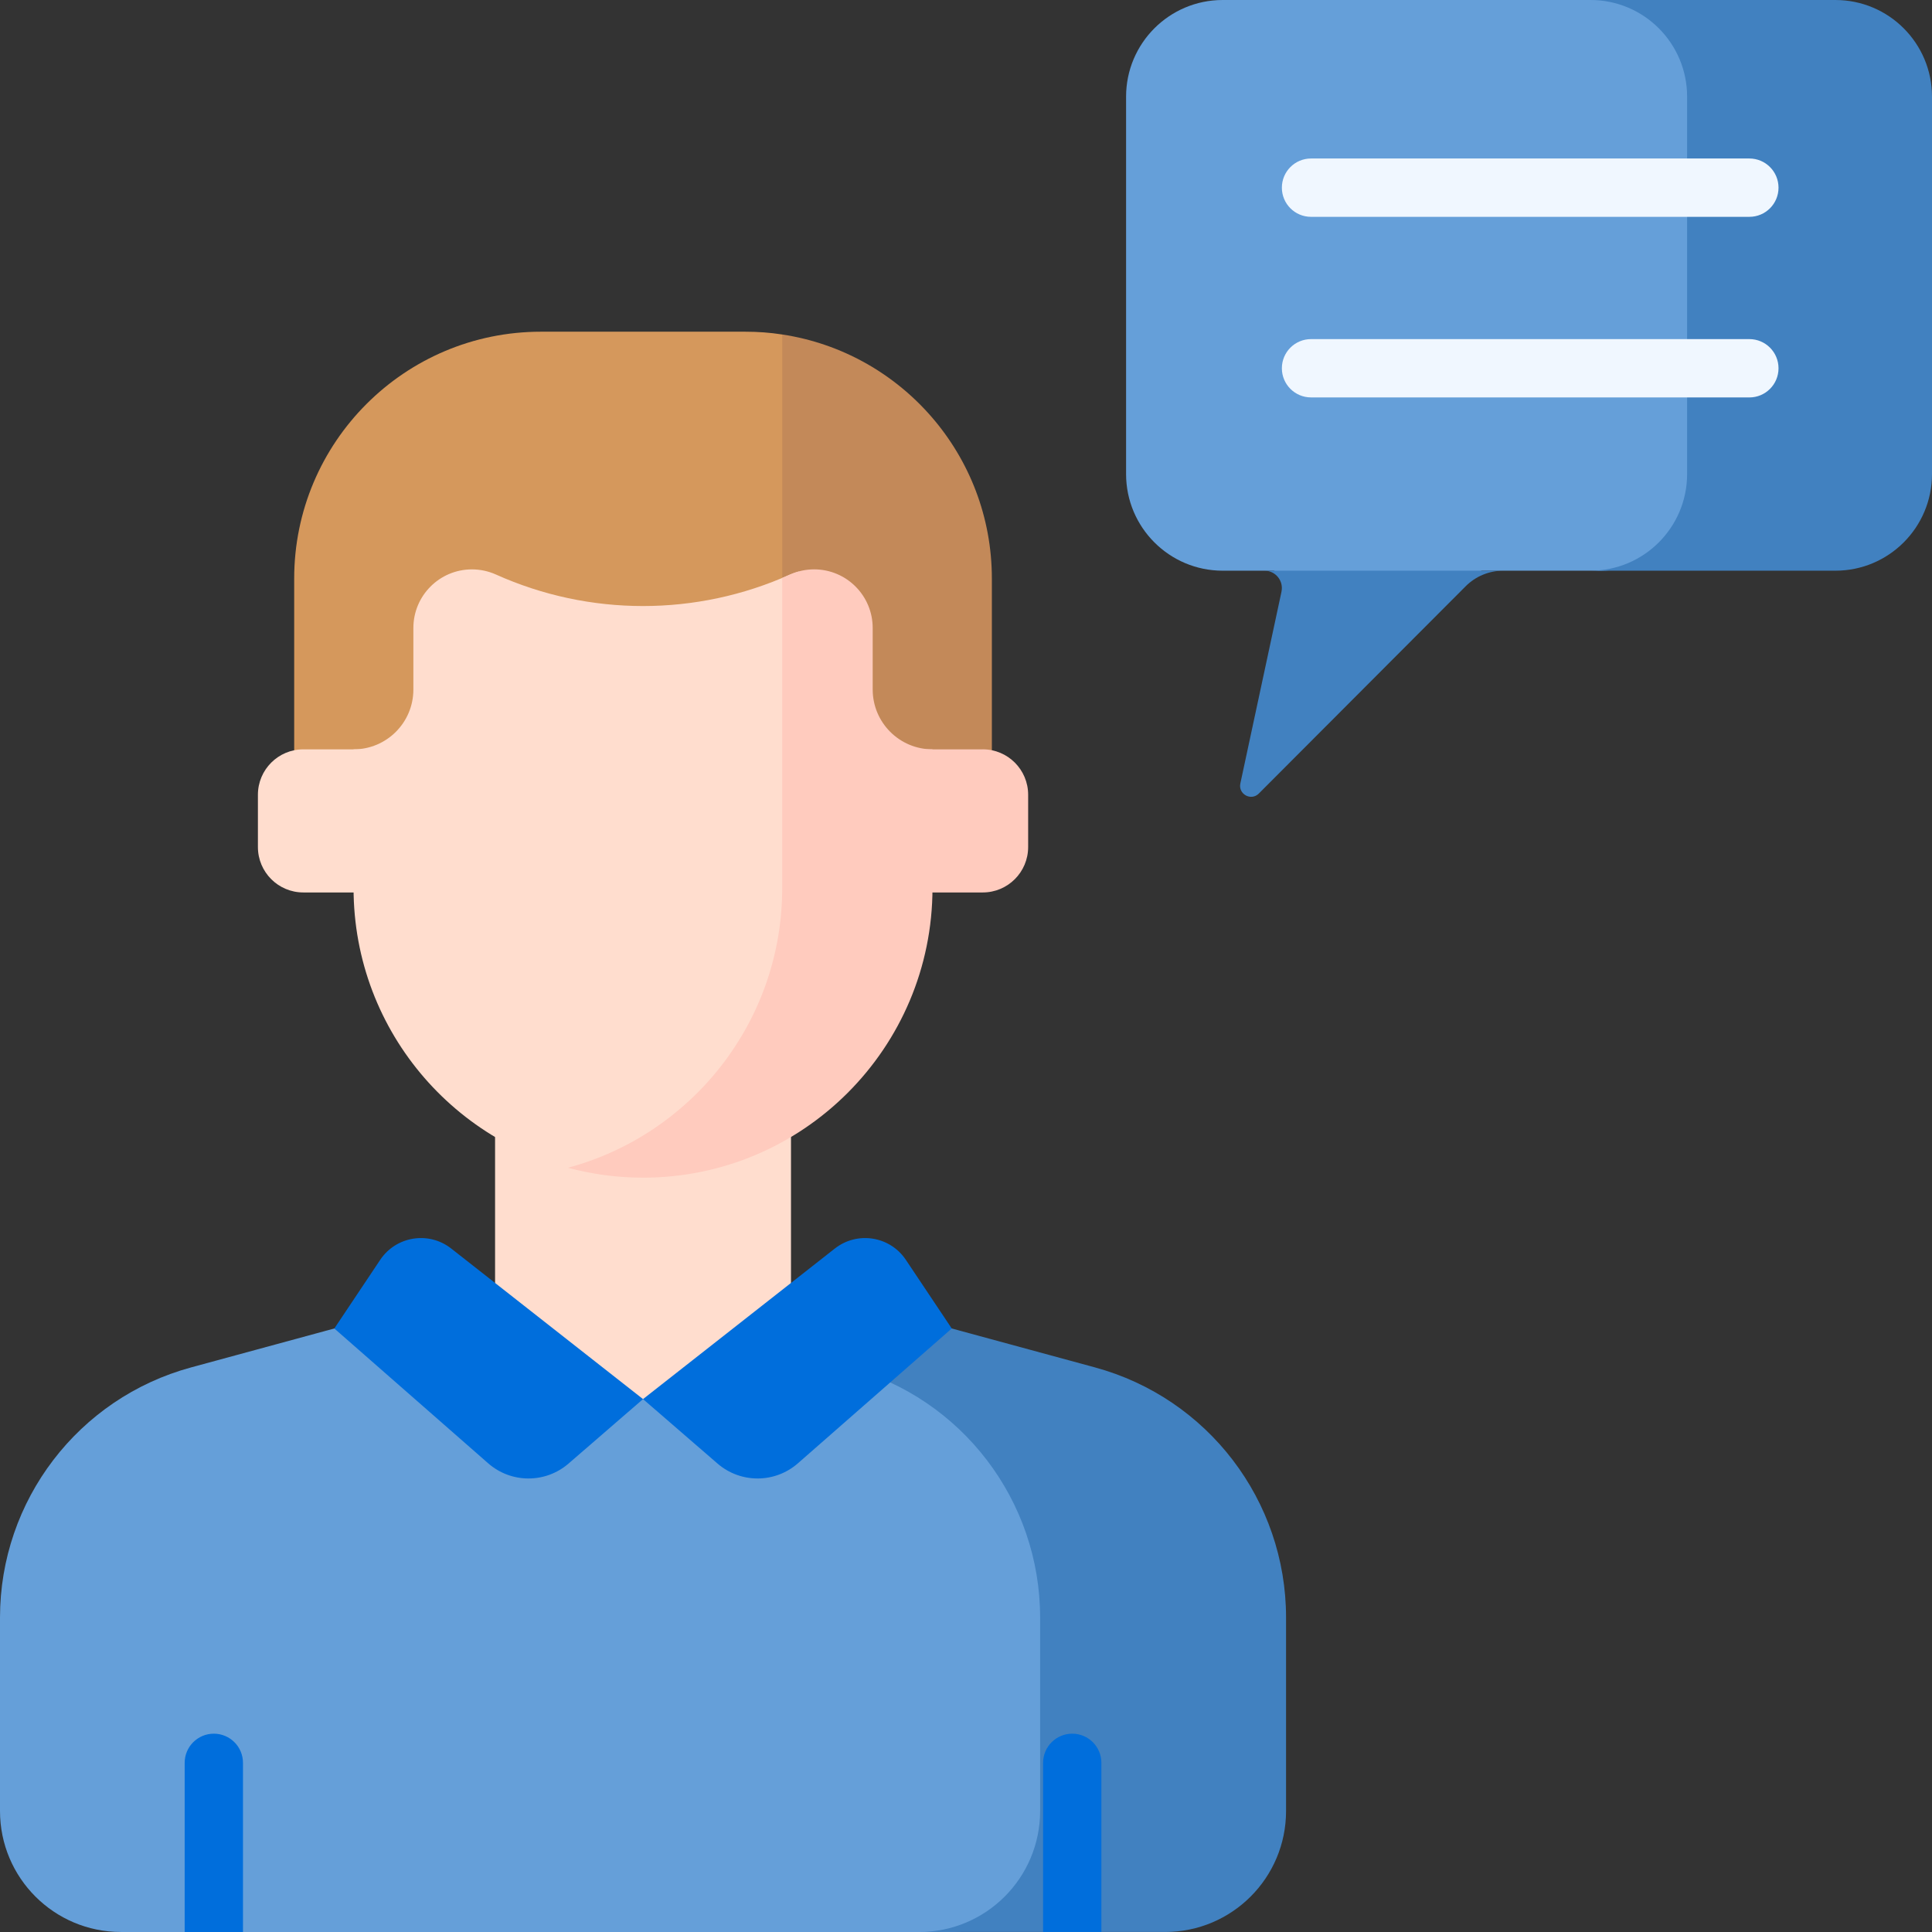 <svg xmlns="http://www.w3.org/2000/svg" width="68" height="68" viewBox="0 0 77 77">
    <rect x="0" y="0" width="77" height="77" fill="#333333" stroke="none"/>
    <g fill="none" fill-rule="evenodd">
        <g fill-rule="nonzero">
            <g>
                <g>
                    <g>
                        <g>
                            <g>
                                <path fill="#D5985C" d="M31.841.526l-.666-.415C30.687.035 30.206 0 29.697 0h-8.138c-5.431 0-9.834 4.406-9.834 9.84v7.603h20.116V.526z" transform="translate(-798 -1425) translate(798 1425) translate(0 13.22)"/>
                                <path fill="#C38959" d="M31.175.11v17.333h8.356V9.841c0-4.932-3.626-9.016-8.356-9.73z" transform="translate(-798 -1425) translate(798 1425) translate(0 13.22)"/>
                                <path fill="#659FD9" d="M37.789 63.78c2.661 0 4.818-2.16 4.818-4.822v-7.711c0-4.662-3.12-8.747-7.616-9.969l-12.114-3.293H19.73L7.617 41.278C3.12 42.5 0 46.585 0 51.247v7.71c0 2.664 2.157 4.822 4.818 4.822H37.79z" transform="translate(-798 -1425) translate(798 1425) translate(0 13.22)"/>
                                <path fill="#4181C0" d="M43.64 41.278l-12.115-3.293h-9.801l12.114 3.293c4.496 1.222 7.616 5.307 7.616 9.969v7.71c0 2.664-2.157 4.822-4.818 4.822h9.801c2.662 0 4.819-2.158 4.819-4.821v-7.711c0-4.662-3.12-8.747-7.617-9.969z" transform="translate(-798 -1425) translate(798 1425) translate(0 13.22)"/>
                                <path fill="#FFDDCE" d="M31.525 37.985V31.77H19.731v6.215c0 3.26 5.897 4.556 5.897 4.556s5.897-1.296 5.897-4.556z" transform="translate(-798 -1425) translate(798 1425) translate(0 13.22)"/>
                            </g>
                            <g fill="#006EDC">
                                <path d="M12.303 6.418l2.967 2.568c.922.798 2.29.794 3.207-.01l6.13-5.372L22.778.868c-.632-.946-1.934-1.153-2.83-.451l-7.645 6.001zM12.303 6.418L9.336 8.986c-.921.798-2.29.794-3.206-.01L0 3.604 1.828.868C2.46-.078 3.763-.285 4.658.417l7.645 6.001z" transform="translate(-798 -1425) translate(798 1425) translate(0 13.22) translate(13.325 36.123)"/>
                            </g>
                        </g>
                        <g fill="#006EDC">
                            <path d="M0 7.903h2.324v-6.74C2.324.52 1.804 0 1.162 0 .52 0 0 .52 0 1.163v6.74zM35.374 0c-.641 0-1.162.52-1.162 1.163v6.74h2.324v-6.74C36.536.52 36.016 0 35.374 0z" transform="translate(-798 -1425) translate(798 1425) translate(0 13.22) translate(7.36 55.876)"/>
                        </g>
                    </g>
                    <g>
                        <path fill="#659FD9" d="M18.924 0H3.85C1.724 0 0 1.725 0 3.853v15.04c0 2.127 1.724 3.852 3.85 3.852h2.04l1.115.53h5.916l1.253-.53h4.75c2.126 0 3.85-1.725 3.85-3.853V3.852C22.773 1.726 21.05 0 18.923 0z" transform="translate(-798 -1425) translate(798 1425) translate(44.88)"/>
                        <g fill="#4181C0">
                            <path d="M1.65 23.582L.01 31.227c-.09.426.429.708.736.4l8.243-8.26c.397-.399.936-.622 1.499-.622H.973c.44 0 .769.406.676.837zM23.727 0h-9.761c2.126 0 3.85 1.725 3.85 3.853v15.04c0 2.127-1.724 3.852-3.85 3.852h9.76c2.127 0 3.85-1.725 3.85-3.853V3.852c0-2.127-1.723-3.852-3.85-3.852z" transform="translate(-798 -1425) translate(798 1425) translate(44.88) translate(4.544)"/>
                        </g>
                        <g fill="#F0F7FF">
                            <path d="M18.632 2.325H1.162C.52 2.325 0 1.805 0 1.163 0 .52.52 0 1.162 0h17.47c.642 0 1.162.52 1.162 1.163 0 .642-.52 1.162-1.162 1.162zM18.632 9.522H1.162C.52 9.522 0 9.002 0 8.36c0-.642.52-1.162 1.162-1.162h17.47c.642 0 1.162.52 1.162 1.162 0 .643-.52 1.163-1.162 1.163z" transform="translate(-798 -1425) translate(798 1425) translate(44.88) translate(6.209 6.317)"/>
                        </g>
                    </g>
                </g>
                <g>
                    <path fill="#FFDDCE" d="M6.247 0H1.81C.81 0 0 .81 0 1.811v2.082c0 1 .81 1.811 1.81 1.811h4.437V0z" transform="translate(-798 -1425) translate(798 1425) translate(10.279 29.865)"/>
                    <path fill="#FFCBBE" d="M28.888 0h-4.437v5.704h4.437c1 0 1.81-.811 1.81-1.811V1.81c0-1-.81-1.811-1.81-1.811z" transform="translate(-798 -1425) translate(798 1425) translate(10.279 29.865)"/>
                </g>
                <path fill="#FFDDCE" d="M31.841 35.68V22.777c-.119.032-.236.07-.35.12-3.73 1.676-7.997 1.676-11.727 0-.3-.134-.626-.204-.955-.204-1.29 0-2.334 1.046-2.334 2.336v2.453c0 1.317-1.067 2.384-2.384 2.384v5.527c0 5.786 4.255 10.578 9.804 11.414 4.622-1.583 7.946-5.964 7.946-11.125z" transform="translate(-798 -1425) translate(798 1425)"/>
                <path fill="#FFCBBE" d="M34.781 27.48v-2.452c0-1.29-1.045-2.336-2.334-2.336-.33 0-.655.07-.956.205-.105.047-.21.092-.316.137v12.358c0 5.339-3.623 9.83-8.542 11.149.955.256 1.959.395 2.995.395 6.371 0 11.536-5.169 11.536-11.544v-5.527c-1.316 0-2.383-1.068-2.383-2.385z" transform="translate(-798 -1425) translate(798 1425)"/>
            </g>
        </g>
    </g>
</svg>
